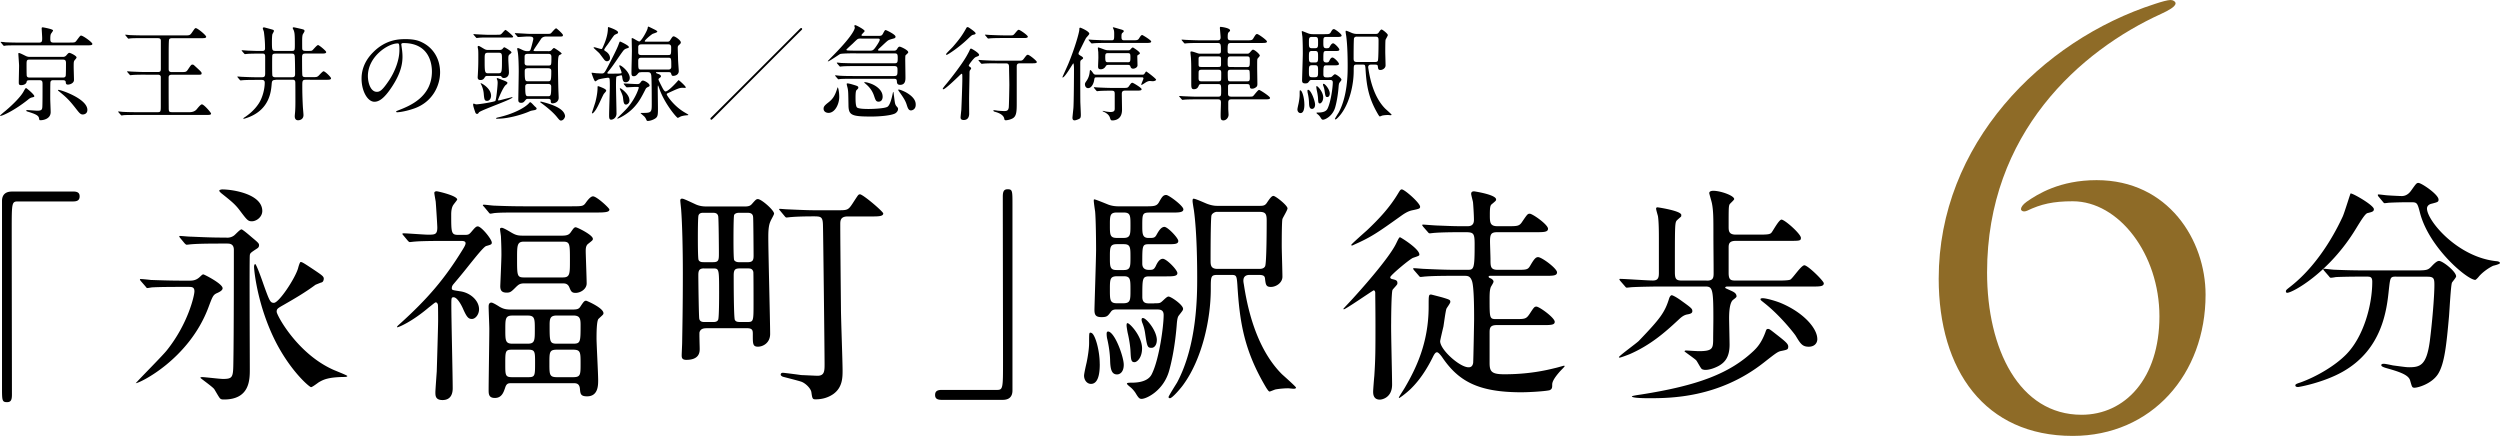 <svg data-name="レイヤー_2" xmlns="http://www.w3.org/2000/svg" viewBox="0 0 584.54 101.92"><g data-name="レイヤー_1"><path d="M8.02 22.48c0 .17-.05.19-.58.31-.38.1-.65.31-.91.53C3.27 25.91.55 27.09.15 27.09c-.05 0-.14 0-.14-.07 0-.05 1.08-.96 1.22-1.06 1.97-1.66 3.65-3.41 4.27-4.54.12-.24.46-.84.58-.84s1.94 1.51 1.94 1.9zm8.3-12.53c1.1 0 1.22 0 1.54-.41.82-1.1.91-1.22 1.1-1.22.46 0 2.64 1.58 2.64 1.94 0 .34-.48.34-1.27.34H4.46c-2.09 0-2.78.02-3.02.05-.07 0-.43.07-.5.07-.1 0-.12-.07-.22-.17L.26 10c-.07-.07-.1-.12-.1-.14 0-.05.02-.07.07-.07.17 0 .91.07 1.06.1 1.18.05 2.16.07 3.29.07h4.54c.74 0 .74-.36.74-1.1 0-.36-.12-2.11-.12-2.21 0-.24.14-.26.26-.26.07 0 2.4.41 2.4.72 0 .17-.46.72-.5.84-.1.19-.14.58-.14 1.03 0 .62 0 .98.77.98h3.79zm-9.46 8.81c-.43 0-.6.12-.62.31-.07.62-.77.84-1.27.84-.55 0-.58-.22-.58-.7 0-.55.07-3.24.07-3.84 0-.43-.17-2.57-.17-2.76 0-.1 0-.22.14-.22.26 0 1.42.62 1.68.74.41.17.67.17.89.17h7.73c.46 0 .65-.22.77-.34.41-.48.53-.6.72-.6.29 0 1.68.7 1.68 1.06 0 .14-.14.31-.38.58-.29.34-.29.48-.29 1.7 0 .41.07 2.52.07 3 0 .72-.89 1.08-1.42 1.08-.41 0-.48-.22-.5-.55-.02-.24-.07-.48-.72-.48h-2.21c-.41 0-.58.14-.65.43-.05.14-.05 3.31-.05 3.89 0 .46.1 2.64.1 3.14 0 1.56-1.66 1.9-2.38 1.9-.26 0-.26-.02-.36-.53-.12-.62-.96-.96-2.5-1.44-.31-.1-.46-.14-.46-.26 0-.14.14-.14.19-.14.34 0 1.99.14 2.38.14 1.01 0 1.13-.26 1.18-.84.05-.79.05-3.31.05-5.23 0-.7 0-1.06-.74-1.06H6.86zm.12-4.83c-.77 0-.77.22-.77 1.32 0 .36 0 2.33.05 2.5.12.38.43.38.72.38h7.66c.29 0 .6 0 .72-.38.07-.22.07-2.76.07-3.02 0-.72-.31-.79-.77-.79H6.98zm6.7 7.08c.58 0 6.75 2.09 6.75 4.68 0 1.08-1.03 1.08-1.1 1.08-.53 0-.86-.46-1.54-1.32-1.68-2.18-2.4-2.78-3.91-4.03-.17-.14-.34-.24-.31-.36.02-.05.1-.05.12-.05zm20.35-3.55c-2.11 0-2.81.05-3.02.07-.1 0-.43.05-.53.05-.07 0-.12-.05-.19-.14l-.48-.55q-.1-.12-.1-.17s.02-.05.1-.05c.14 0 .89.07 1.06.07 1.18.05 2.16.1 3.29.1h2.78c.65 0 .67-.34.67-.84V9.52c0-.5-.31-.6-.77-.6H33.6c-1.99 0-2.45 0-3.02.05-.1 0-.46.07-.53.07s-.12-.05-.19-.14l-.48-.58c-.05-.07-.1-.12-.1-.14 0-.05.02-.07.07-.07.17 0 .91.1 1.08.1 1.15.05 2.54.07 3.29.07h9.43c1.13 0 1.27 0 1.73-.67.65-.94.7-1.03.91-1.03.41 0 2.42 1.66 2.42 2.02 0 .14-.12.22-.22.26-.14.07-.67.07-1.06.07h-6.62c-.46 0-.65.07-.77.31-.1.19-.1 2.69-.1 3.17v3.79c0 .58.41.65.67.65h2.18c1.08 0 1.25 0 1.61-.53.74-1.1.82-1.22 1.1-1.22.22 0 .29.07.6.36 1.37 1.25 1.54 1.42 1.54 1.66 0 .36-.12.36-1.25.36h-5.81c-.38 0-.65.17-.65.62 0 2.18 0 4.63.02 6.86 0 1.15 0 1.27.89 1.27h3.94q1.15 0 1.73-.7c.31-.38.91-1.13 1.2-1.13.48 0 2.14 1.94 2.14 2.14 0 .29-.22.34-1.27.34H31.95c-2.02 0-2.78.02-3.02.05-.07 0-.41.07-.48.07s-.14-.07-.24-.17l-.46-.53c-.07-.07-.12-.14-.12-.17 0-.05.05-.07.1-.07.17 0 .91.1 1.06.1 1.01.05 2.04.07 3.29.07h4.78c.74 0 .74-.17.74-1.73v-6.55c-.05-.38-.36-.48-.67-.48h-2.9zm30.39 1.23c-.82 0-.84.29-.91 1.1-.14 1.61-.5 5.59-5.09 7.51-.55.24-1.37.48-1.42.48s-.1-.05-.1-.1c0-.07.36-.31.46-.36.43-.31 2.02-1.37 3.17-3.17.84-1.3 1.37-3.31 1.37-4.82 0-.62-.41-.65-.74-.65h-1.34c-2.11 0-2.81.05-3.05.07-.07 0-.43.05-.5.05s-.12-.05-.22-.14l-.46-.55q-.1-.12-.1-.17s.02-.05.07-.05c.17 0 .91.07 1.06.07 1.18.05 2.18.1 3.31.1h1.3c.65 0 .77-.24.77-.94v-3.94c0-.58-.26-.65-.65-.65h-.48c-.58 0-2.23 0-3.07.07-.1 0-.43.05-.5.05-.1 0-.14-.05-.22-.14l-.48-.55c-.05-.07-.1-.12-.1-.17 0-.02.02-.05.1-.05.1 0 1.27.1 1.51.1 1.66.07 1.85.07 3.19.07.24 0 .67 0 .67-.58 0-1.22-.05-2.18-.26-3.82 0-.14-.26-.74-.26-.89 0-.17.14-.22.31-.22.07 0 1.46.38 1.56.41.67.19.72.19.72.46 0 .14-.34.65-.36.77-.07.31-.1 1.22-.1 1.58 0 2.11.02 2.28.84 2.28h3.82c.7 0 .7-.17.7-1.61 0-2.33-.07-2.62-.24-3.14-.02-.1-.26-.5-.26-.58 0-.1.07-.19.22-.19.12 0 1.27.26 1.39.29 1.03.24 1.15.26 1.15.6 0 .17-.41.72-.43.84-.12.41-.12 1.1-.12 1.51 0 .24 0 1.71.02 1.82.07.46.43.46 1.1.46 1.01 0 1.1 0 1.3-.17.22-.19 1.03-1.2 1.3-1.2.24 0 1.9 1.37 1.9 1.63 0 .36-.46.36-1.3.36h-3.55c-.53 0-.79.1-.79.86 0 .98 0 3.14.05 4.03.02.41.12.62.77.62h1.63c.84 0 1.03 0 1.37-.29.19-.17.98-1.08 1.2-1.08.36 0 1.75 1.37 1.75 1.63 0 .36-.43.36-1.27.36H71.5c-.82 0-.82.29-.82 1.51 0 1.13.02 2.69.14 4.87.02.31.14 1.61.14 1.87 0 .91-.7 1.22-1.27 1.22s-.77-.41-.77-.96c0-.19.1-1.1.1-1.3.02-.43.05-.84.05-1.94 0-.82 0-4.01-.02-4.66-.02-.62-.43-.62-.67-.62h-3.94zm3.88-.63c.62 0 .7-.29.7-.82s-.02-3.96-.1-4.22c-.1-.48-.38-.48-.7-.48h-3.82c-.24 0-.6.02-.7.34-.05.17-.05 1.63-.05 2.45 0 .36 0 2.23.07 2.4.12.26.41.34.7.34h3.89zm25.52-7.65c0 .07.05.17.05.26.1.77.24 1.54.24 2.59 0 1.61-.36 3.84-2.47 7.03-1.92 2.93-3.14 3.5-4.1 3.5-1.58 0-3-2.47-3-5.4 0-1.27.26-3.7 2.66-6.12 3.05-3.12 6.26-3.12 7.66-3.12 2.18 0 3.19.43 3.86.77 2.59 1.27 4.18 3.84 4.18 6.99s-1.8 6.96-6.05 8.45c-2.04.72-3.62.89-3.98.89-.1 0-.24-.02-.24-.17 0-.07.05-.1.65-.34 2.5-.98 7.71-3.05 7.71-9.02 0-.94-.1-6.65-6.65-6.65-.48 0-.5.19-.5.34zm-7.8 7.36c0 1.56.62 3.7 2.09 3.7.7 0 1.27-.29 2.93-2.78 1.27-1.94 2.35-4.61 2.35-6.98 0-1.44-.1-1.56-.41-1.56-2.28 0-6.96 3.1-6.96 7.63zm32.25 2.09c-.67.55-1.82 3.41-1.82 3.5 0 .07.05.12.12.12.05 0 .07 0 .43-.07.29-.07 2.71-.7 2.74-.7s.1 0 .1.05c0 .46-7.56 3.05-7.87 3.53-.12.22-.22.34-.43.34-.14 0-.29-.05-.41-.36-.14-.43-.5-1.42-.5-1.78 0-.07 0-.26.14-.26.07 0 .46.17.55.17.86 0 4.22-.58 4.49-.79.24-.26.55-3.62.55-4.25 0-.22-.02-.43-.07-.6-.02-.1-.14-.29-.14-.36s.07-.14.17-.14c.05 0 .96.36 1.13.43.6.22 1.2.46 1.2.65s-.12.31-.36.53zm-2.35-11.73c.96 0 1.06 0 1.27-.17.19-.12.82-.96 1.01-.96.17 0 1.78 1.37 1.78 1.56s-.14.22-.6.22h-5.3c-.62 0-1.37-.02-2.09.05-.1 0-.43.05-.5.05-.1 0-.14-.05-.22-.14l-.48-.55c-.07-.1-.1-.12-.1-.17 0-.02.02-.05.1-.05.1 0 .53.05.62.05.36.02 2.35.12 2.78.12h1.73zm-1.99 9.62c-.29 0-.48.14-.53.24-.22.38-.43.72-1.06.72-.46 0-.65-.24-.65-.62 0-.12.05-.77.05-.91.02-.36.1-1.7.1-3.22 0-.72.02-2.02-.05-2.4-.02-.14-.1-.5-.1-.6 0-.19.17-.22.22-.22.12 0 .24.07 1.3.7.36.22.65.24.94.24h2.64c.41 0 .6-.12.72-.26.24-.29.29-.36.43-.36.12 0 1.66.91 1.66 1.18 0 .14-.24.31-.36.41-.38.31-.38.41-.38 1.32 0 .41.14 2.5.14 2.95 0 1.1-.79 1.32-1.15 1.32-.34 0-.46-.1-.62-.36-.07-.1-.19-.12-.31-.12h-2.98zm-.05 5.83c-.58 0-.65-.29-.77-1.66-.07-.91-.38-1.8-.74-2.4 0-.02.02-.07.05-.07.22 0 2.4 1.22 2.4 2.93 0 .46-.22 1.2-.94 1.2zm.26-11.25c-.82 0-.82.31-.82 1.58 0 2.81 0 3.22.79 3.22h2.47c.79 0 .79-.41.79-3.34 0-1.15 0-1.46-.79-1.46h-2.45zm2.31 15.43c-.41 0-.46 0-.46-.12q0-.07.38-.17c3.62-.79 6.46-2.3 7.39-3.43.05-.07.14-.14.22-.14.22 0 .91.84 1.08.98.29.26.41.36.41.5 0 .29-.41.34-.55.38-.67.12-.74.12-1.18.31-1.22.55-4.66 1.68-7.3 1.68zm11.71-15.79c.19 0 .5 0 .72-.17.1-.1.5-.58.65-.58s1.8 1.1 1.8 1.32c0 .1-.48.31-.58.38-.29.19-.29 1.68-.29 2.62 0 .79.07 4.58.1 5.42 0 .29.07 1.58.07 1.9 0 .84-.7 1.3-1.44 1.3-.41 0-.41-.31-.41-.58 0-.46-.43-.46-.58-.46h-4.78c-.14 0-.34 0-.5.22-.41.5-.55.7-1.08.7-.65 0-.65-.43-.65-.77 0-.38.1-5.54.1-6.6 0-1.15-.05-3.55-.22-4.49-.02-.17-.14-.67-.14-.77 0-.14.12-.17.17-.17.22 0 1.08.46 1.27.53.41.17.74.19.82.19.5 0 .62 0 .79-.22.14-.14.72-2.45.72-2.62 0-.58-.46-.58-1.46-.58-.29 0-1.82.12-2.09.12-.07 0-.12-.05-.19-.14l-.48-.55c-.05-.07-.1-.12-.1-.17s.05-.05.07-.05c.5 0 2.88.17 3.43.17h3.67c1.01 0 1.1 0 1.3-.17s.94-1.13 1.2-1.13c.12 0 1.58 1.3 1.58 1.58 0 .34-.24.34-.62.34h-3.26c-.22 0-.89 0-1.27.6-.26.43-1.73 2.52-1.73 2.64 0 .17.24.17.36.17h3.05zm-4.68.62c-.74 0-.82.26-.82.74v1.37c0 .62.48.62.77.62h4.71c.79 0 .79-.02.79-1.99 0-.62-.26-.74-.82-.74h-4.63zm0 3.36c-.79 0-.79.36-.79.82 0 2.23.14 2.23.86 2.23h4.51c.7 0 .84 0 .84-2.35 0-.29 0-.7-.77-.7h-4.66zm.12 3.67c-.29 0-.79 0-.79.62 0 2.26.14 2.26.84 2.26h4.39c.7 0 .84 0 .84-2.26 0-.62-.53-.62-.79-.62h-4.49zm7.54 8.57c-.24 0-.46-.26-.98-.91-.72-.86-1.8-1.87-3.6-3.19-.07-.05-.24-.14-.24-.22 0-.05.05-.12.12-.12.14 0 .91.22 1.34.34 2.35.7 4.15 1.61 4.34 3 .05.26-.31 1.1-.98 1.1zm11.16-10.97c.79 0 1.78 0 2.38-.02.65-.02.65-.1.65-.24 0-.26-.55-1.51-.55-1.56s.07-.12.17-.12c.34 0 2.3 1.56 2.3 2.93 0 .67-.46 1.03-.94 1.03-.62 0-.7-.48-.82-1.2-.05-.36-.07-.43-.26-.43-.1 0-1.01.22-1.08.29-.12.12-.12 1.68-.12 2.09 0 1.03.12 5.62.12 6.55s-.72 1.44-1.27 1.44c-.41 0-.46-.41-.46-1.01 0-1.08.17-5.9.17-6.89 0-.34 0-1.42-.07-1.66-.05-.19-.12-.24-.43-.24-.1 0-1.8.24-2.21.43-.12.05-.58.41-.7.41-.24 0-.86-1.9-.86-1.94 0-.07.05-.07.12-.07.1 0 .89.1 1.06.12.12 0 .98.05 1.2.05.58 0 .67-.17 1.49-1.73.86-1.66 2.11-4.06 2.45-5.06.22-.6.24-.67.38-.67.07 0 2.02.91 2.02 1.27 0 .19-.05.19-.58.36-.31.1-.55.29-.72.5-1.03 1.34-2.45 3.67-3.58 4.94-.1.1-.17.26-.12.34.02.07.17.1.26.1zm-.56 3.99c0 .17-.53.67-.6.82-.53.98-1.2 2.66-1.82 3.62-.05.07-.58.86-.82.86-.02 0-.1-.02-.1-.1s.72-2.21.82-2.57c.48-1.87.5-3 .5-3.19 0-.43 0-.5.14-.5s.74.26.94.34c.6.26.94.46.94.72zm-.02-9.15c.74.53.91 1.13.91 1.49 0 .58-.43.77-.72.77-.14 0-.31-.05-.53-.24-.19-.22-1.06-1.42-1.27-1.66-.22-.22-1.32-1.2-1.32-1.25 0-.1.1-.12.19-.12.24 0 1.37.41 1.63.41.17 0 .22-.1.55-.89.29-.67.98-2.33.98-3.98 0-.1 0-.26.14-.26.02 0 2.23.72 2.23 1.22 0 .07 0 .22-.1.26-.1.07-.65.29-.74.38-.29.26-1.34 1.87-1.61 2.23-.19.24-.84 1.08-.79 1.3.02.05.36.29.43.34zm4.2 7.68q-.1-.12-.1-.17s.05-.05.07-.05c.46 0 2.64.14 3.14.14.38 0 .55-.14.7-.34.24-.34.36-.48.6-.48.38 0 1.56.67 1.56 1.15 0 .14-.12.24-.24.29q-.5.19-.67.5c-1.01 1.99-1.56 3-2.62 4.18-1.7 1.9-3.86 2.78-3.94 2.78-.02 0-.07 0-.07-.05 0-.07.02-.1.14-.22 1.8-1.78 1.99-1.97 2.45-2.54 1.85-2.26 2.42-4.37 2.42-4.42 0-.19-.1-.19-.79-.19-.29 0-1.78.1-1.99.1-.07 0-.12-.05-.22-.14l-.46-.55zm1.27 3.68c0 .82-.6 1.03-.82 1.03-.53 0-.58-.62-.7-1.63-.02-.31-.19-.82-.65-1.8-.02-.1-.1-.22-.1-.26 0-.07.07-.12.12-.12.14 0 .77.5 1.03.77.24.24 1.1 1.08 1.1 2.02zm2.72-6.53c-.31 0-.48 0-.7.26-.26.34-.55.67-1.01.67-.55 0-.55-.36-.55-1.01 0-.7.1-4.15.1-4.92 0-.41-.05-2.38-.05-2.81 0-.1 0-.17.14-.17.24 0 1.34.79 1.63.79.48 0 1.94-2.66 1.97-3.14.02-.17.05-.34.19-.34.05 0 1.2.58 1.39.67.34.17.67.34.67.53 0 .17-.98.43-1.15.53-.79.55-1.78 1.46-1.78 1.66 0 .14.05.14.46.14h4.61c.5 0 .67-.02.86-.34.53-.82.6-.91.84-.91.31 0 1.66.89 1.66 1.42 0 .17-.12.34-.29.48-.34.29-.43.38-.43.79 0 .36.07 2.16.07 2.57 0 .46.17 2.64.17 2.83 0 1.08-1.15 1.15-1.27 1.15-.34 0-.38-.1-.53-.58-.07-.29-.38-.29-.55-.29h-2.76c-.12 0-.22 0-.22.1s.05.12.46.29c.19.05.7.26.7.55 0 .19-.05.22-.43.5-.05.05-.14.14-.14.29 0 .17.72 1.54.86 1.82.19.36.5.96.79.96.58 0 2.21-1.73 2.74-2.33.05-.07.26-.31.31-.31.12 0 1.68 1.42 1.68 1.68 0 .1-.07.12-.14.12-.1.02-.53-.02-.62-.02-.7 0-1.2.24-3.26 1.18-.43.19-.43.22-.43.36 0 .24 1.63 2.74 4.18 4.22.77.46.86.48.86.58 0 .07-.07.07-.38.1-.34.02-.89.1-1.37.26-.1.05-.6.34-.72.34-.22 0-2.71-2.88-4.03-6.1-.1-.22-.53-1.49-.58-1.49-.07 0-.07.7-.07.82 0 .24.05 4.01.05 4.44 0 1.46 0 1.99-.53 2.4-.48.36-1.3.65-1.87.65-.14 0-.19-.05-.26-.17-.19-.41-.24-.53-.48-.82-.14-.14-.91-.79-.91-.82 0-.07.07-.07.7-.07 1.8 0 1.9-.24 1.9-1.99 0-1.1 0-6.14-.12-6.84-.1-.58-.36-.7-.84-.7h-1.49zm.04-6.51c-.31 0-.62.05-.72.5v1.37c0 .62.46.62.74.62h6.24c.72 0 .72-.1.72-1.85 0-.65-.48-.65-.72-.65h-6.26zm0 3.12c-.26 0-.72.02-.72.67 0 2.04 0 2.09.72 2.09h6.34c.22 0 .67-.05.67-.65 0-2.02 0-2.11-.7-2.11h-6.31zm37.47-6.48c-1.08 1.03-18.77 18.75-20.38 20.38-.07.07-.6.6-.67.6-.1 0-.26-.07-.26-.24 0-.12.07-.19.12-.24.98-.94 18.79-18.75 20.4-20.38.07-.07.58-.6.67-.6s.26.07.26.26c0 .05-.07.17-.14.22zm6.28 19.37c-.58 0-1.13-.34-1.13-.96 0-.46.17-.74 1.1-1.46 1.06-.82 1.54-1.56 2.06-3.19.02-.07.12-.36.14-.36.1 0 .36.91.36 2.26 0 1.58-.94 3.72-2.54 3.72zm6.46-13.92c-.65 0-3.36 0-3.74.17-.17.07-2.52 1.7-2.76 1.7-.05 0-.1 0-.1-.05s1.18-1.25 1.37-1.44c4.94-5.02 4.94-6.31 4.94-6.38 0-.05-.1-.31-.1-.38 0-.05.02-.22.17-.22.26 0 2.23 1.06 2.23 1.39 0 .17-.74.77-.74.96 0 .17.24.17.38.17h3.6c.53 0 .77-.02 1.03-.5.41-.77.46-.86.67-.86.07 0 2.28 1.01 2.28 1.54 0 .31-.24.38-.43.43-.84.24-1.1.29-1.44.55-.26.19-1.39 1.27-1.66 1.51-.38.34-.55.48-.55.62 0 .17.14.17.34.17h3.26c.36 0 .62 0 .86-.41s.38-.53.6-.53 1.99.79 1.99 1.3c0 .14-.05.19-.58.67-.1.1-.1.17-.12.91 0 .62.05 3.6.05 4.3 0 .62 0 1.75-1.25 1.75-.67 0-.72-.43-.74-.65-.05-.6-.05-.77-.79-.77h-9.36c-.58 0-2.18 0-3.02.05-.07 0-.43.07-.5.07-.1 0-.12-.07-.22-.17l-.48-.55c-.05-.07-.1-.12-.1-.14 0-.07.07-.07.1-.07.14 0 .89.1 1.06.1.7.05 1.94.07 3.29.07h9.29c.86 0 .86-.26.86-1.51 0-.58-.12-.82-.79-.82h-9.07c-.58 0-2.21 0-3.05.07-.07 0-.41.05-.5.05-.07 0-.12-.05-.22-.17l-.46-.53c-.07-.1-.1-.14-.1-.17 0-.05.05-.07.07-.07.17 0 .89.1 1.06.1.7.02 1.94.07 3.31.07h9.03c.77 0 .77-.31.77-1.34 0-.77-.1-.98-.77-.98h-8.98zm1.25-3.46c-.31 0-.6 0-.82.1-.19.07-.94.82-1.18 1.06-.24.22-1.51 1.37-1.51 1.44 0 .1.07.14.19.17.26.05 1.73.07 2.18.07h3.05c.65 0 .82-.07 1.25-.6.19-.24 1.13-1.58 1.13-1.94 0-.29-.26-.29-.5-.29h-3.79zm-.72 11.5c0 .17-.1.24-.43.58q-.22.22-.22 1.68c0 .6 0 2.04.34 2.35.38.36 2.18.36 2.76.36.86 0 3.77-.1 4.39-.53.6-.41 1.01-2.16 1.18-2.98.07-.34.1-.48.17-.48s.29 2.38.43 2.78c.12.36.17.41.55.86.1.1.12.26.12.36 0 .53-.48.94-.74 1.06-1.13.53-3.89.7-5.5.7-4.68 0-5.33-.31-5.35-2.71-.05-2.83-.05-3.14-.17-3.79-.02-.17-.24-.91-.24-1.08 0-.12.02-.17.17-.17.31 0 .89.17 1.2.26 1.2.36 1.34.41 1.34.74zm5.69 2.04c0 .19 0 1.22-.96 1.22-.6 0-.72-.38-1.06-1.39-.48-1.42-1.32-2.23-1.94-2.76-.1-.1-.34-.26-.34-.31 0-.1.07-.1.12-.1.46 0 1.3.29 1.75.48 1.39.62 2.42 1.68 2.42 2.86zm7.73 1.95c0 1.18-.96 1.32-1.1 1.32-.6 0-.79-.65-1.01-1.34-.31-.98-.79-1.7-1.7-2.98-.26-.38-.29-.43-.29-.46 0-.07.07-.1.14-.1.34 0 1.32.46 1.63.62 2.33 1.3 2.33 2.5 2.33 2.93zm13.99-11.12c-.36.12-1.58 1.73-1.58 1.94 0 .1.05.17.29.34.19.12.26.22.26.34 0 .1-.26.43-.31.5-.07.17-.07.43-.07.62 0 .94-.1 5.14-.1 6 0 .53.02 2.93.02 3.43 0 .26 0 1.51-1.27 1.51-.36 0-.74-.1-.74-.58 0-.19.14-1.51.17-1.73.05-.91.24-6.02.24-7.2s0-1.3-.17-1.3c-.1 0-.65.55-.72.62-.74.7-3.12 3-3.55 3-.05 0-.14 0-.14-.1 0-.17.62-.89.82-1.13.62-.72 3.62-4.49 4.82-6.65.5-.89.55-1.03.7-1.37.05-.12.12-.26.29-.26.12 0 1.97 1.06 1.87 1.51-.05.19-.12.22-.82.48zm.02-5.61c0 .24-.26.29-.46.34-.41.07-.5.17-1.39 1.01-2.18 2.09-4.71 3.7-4.9 3.7-.14 0-.17-.1-.17-.14 0-.17 1.37-1.46 1.61-1.75 1.46-1.68 2.16-2.66 2.93-4.01.31-.55.31-.58.5-.58.07 0 .14.02.29.1.36.24 1.58 1.06 1.58 1.34zm4.99 7.03c-2.11 0-2.81.05-3.05.07-.07 0-.43.05-.5.05s-.12-.05-.22-.14l-.46-.55q-.1-.12-.1-.17s.02-.05.07-.05c.17 0 .91.07 1.06.07 1.32.07 2.21.1 3.43.1h5.11c.36 0 .6 0 .91-.41.65-.86.72-.96.98-.96.36 0 2.09 1.42 2.09 1.68s-.36.31-.91.31h-3.05c-.72 0-.74.41-.74.82v8.21c0 2.09.02 3.41-1.08 3.91-.6.29-1.27.38-1.46.38-.29 0-.34-.14-.38-.38-.19-1.06-1.75-1.49-2.21-1.61-.19-.05-.34-.17-.34-.26s.14-.1.19-.1c.12 0 .65.07.74.1.46.05 1.46.1 1.61.1.7 0 .94-.17 1.06-.79.07-.38.14-5.14.14-5.3 0-.65-.07-3.86-.07-4.1 0-.58-.05-.96-.72-.96h-2.11zm3.24-6.53c.41 0 .58 0 .91-.41.67-.79.74-.89.96-.89.26 0 2.11 1.27 2.11 1.61 0 .24-.38.31-.79.31h-4.92c-2.09 0-2.78.05-3.02.07-.07 0-.43.05-.5.05-.1 0-.14-.05-.22-.14l-.46-.55c-.1-.12-.12-.12-.12-.17s.05-.05.1-.05c.17 0 .91.07 1.06.07 1.18.05 2.54.1 3.29.1h1.61zm16.42 4.82c.19.12.48.31.48.48 0 .14-.1.22-.31.36-.31.19-.36.34-.36.82 0 2.98 0 5.98.02 8.95 0 .31.12 2.64.12 3.14 0 .74-.14.86-.62 1.06-.12.05-.58.24-.86.24-.48 0-.48-.5-.48-.62 0-.17.19-1.87.22-2.23.1-1.01.14-7.8.14-8.98 0-.22 0-1.49-.17-1.49-.1 0-1.92 3.29-2.47 3.29-.05 0-.07-.02-.07-.05 0-.07 1.18-2.64 1.37-3.1 1.54-3.7 2.59-7.42 2.59-8.06 0-.24 0-.43.22-.43.1 0 2.11.84 2.11 1.42 0 .19-.67.84-.77 1.01-.22.36-1.34 2.69-1.61 3.19-.07.14-.19.41-.12.58q.05.12.58.43zm3.62 5c-.46 0-.46.07-.58.79-.07.43-.5 1.73-1.39 1.73-.48 0-.74-.46-.74-.89 0-.24.07-.38.38-.82.58-.84.67-1.63.72-1.97.05-.5.07-.55.14-.55.17 0 .43.36.67.72.22.31.38.36.74.36h10.73c.29 0 .43-.02.62-.34.05-.07.26-.41.31-.41.14 0 2.33 1.68 2.33 1.92 0 .19-.41.36-.79.36-.12 0-.58-.05-.67-.05-.36 0-.7.17-1.01.36-.31.22-.91.58-.94.58-.05 0-.05-.07-.05-.1 0-.24.5-1.22.5-1.44 0-.26-.22-.26-.38-.26h-10.61zm8.38-8.67c1.01 0 1.27 0 1.54-.41.38-.6.53-.82.77-.82.1 0 2.09 1.2 2.09 1.51 0 .34-.48.34-1.3.34h-9.05c-.53 0-2.18 0-3.02.07-.07 0-.43.05-.5.05s-.12-.05-.22-.14l-.46-.55q-.1-.12-.1-.17s.02-.05.07-.05c.17 0 .91.07 1.06.07 1.1.05 2.18.1 3.29.1h.98c.6 0 .6-.26.6-1.42 0-.55-.02-.89-.17-1.2-.02-.05-.14-.29-.14-.34 0-.07.1-.07.14-.07.12 0 1.68.48 1.97.55.24.1.43.14.43.34 0 .17-.05.19-.31.41-.22.17-.22.5-.22.96 0 .55.14.77.62.77h1.92zm-8.91 11.19q-.1-.12-.1-.17s.02-.05.07-.05c.17 0 .91.07 1.06.07 1.1.05 2.18.1 3.29.1h2.28c1.1 0 1.22 0 1.51-.41.5-.72.58-.79.82-.79.19 0 2.14 1.18 2.14 1.49 0 .34-.48.34-1.3.34h-2.59c-.7 0-.74.43-.74.77 0 .58.05 3.17.05 3.7 0 2.26-1.61 2.5-2.28 2.5-.36 0-.43-.24-.55-.65-.17-.53-.6-.98-1.44-1.37a.879.879 0 01-.29-.17l.05-.05c.12 0 .67.14.79.17.14.02.77.1.98.1 1.03 0 1.03-.41 1.03-.91v-3.17c0-.67-.02-.91-.79-.91-.1 0-1.94 0-2.81.07-.07 0-.43.05-.5.05s-.12-.05-.22-.14l-.46-.55zm7.83-8.84c.34 0 .46-.02.67-.26.17-.19.36-.41.55-.41.02 0 1.61.98 1.61 1.34 0 .17-.05.19-.46.43-.12.07-.14.22-.14.24 0 .31.05 1.85.05 2.18 0 .46-.62.77-1.01.77-.34 0-.55-.17-.65-.53-.07-.34-.41-.36-.6-.36h-4.46c-.29 0-.55.02-.7.29-.24.48-.7.74-1.18.74-.58 0-.62-.36-.62-.67 0-.29.07-1.75.07-2.06 0-.65-.02-.98-.02-1.3-.02-.12-.1-.77-.1-.91 0-.07 0-.17.1-.17.12 0 1.22.41 1.39.48.55.19.79.19 1.15.19h4.34zm-.05 2.79c.62 0 .67-.19.67-1.06s0-1.08-.67-1.08h-4.54c-.58 0-.67.17-.67.86 0 1.15.1 1.27.7 1.27h4.51zm24.24 5.09c-.5 0-.74.07-.74.55v1.73c0 .65.46.67.89.67h3.7c1.01 0 1.13 0 1.32-.19.24-.22 1.08-1.39 1.34-1.39.22 0 2.57 1.51 2.57 1.87 0 .34-.48.34-1.3.34h-7.61c-.43 0-.86 0-.86.72v1.49c0 .22.07 1.18.07 1.39 0 .67-.55 1.32-1.2 1.32s-.65-.41-.65-1.37c0-.46.07-2.4.07-2.81 0-.74-.36-.74-.91-.74h-4.54c-2.11 0-2.81.05-3.02.07-.1 0-.43.05-.53.05-.07 0-.1-.05-.19-.14l-.48-.55c-.1-.12-.1-.14-.1-.17 0-.05.02-.05.1-.05.14 0 .89.07 1.06.07 1.18.05 2.16.1 3.29.1h4.46c.91 0 .91-.14.91-1.37 0-1.42 0-1.58-.79-1.58h-3.65c-.38 0-.65 0-.77.31-.17.38-.36.89-1.18.89-.6 0-.6-.48-.6-1.49 0-4.1 0-4.58-.07-5.76 0-.19-.12-1.13-.12-1.32 0-.12.02-.26.19-.26.31 0 .94.24 1.37.38.36.14.53.14.84.14h3.98c.46 0 .74 0 .74-.6 0-1.7 0-1.9-.91-1.9h-3.96c-2.11 0-2.81.05-3.05.07-.07 0-.43.05-.5.05-.1 0-.12-.05-.22-.14l-.46-.55q-.1-.12-.1-.17s.02-.05.07-.05c.17 0 .91.07 1.06.07 1.18.05 2.16.1 3.29.1h3.82c.46 0 .89 0 .89-.7 0-.34-.17-2.09-.17-2.16 0-.22.07-.29.12-.29.24 0 2.26.26 2.26.82 0 .17-.05.19-.36.48-.19.17-.19.79-.19 1.13 0 .72.38.72.89.72h3.53c1.01 0 1.3 0 1.54-.41.58-.96.65-1.06.94-1.06.26 0 2.28 1.42 2.28 1.75s-.48.34-1.3.34h-6.96c-.94 0-.94.19-.94 1.92 0 .58.29.58.74.58h3.84c.26 0 .36 0 .65-.31.48-.55.55-.62.72-.62.36 0 1.58 1.03 1.58 1.39 0 .14-.5.62-.55.74-.07.29-.07.38-.07 2.04 0 .6.05 3.26.05 3.82 0 .29-.02.53-.24.72-.34.29-.67.41-.98.41-.5 0-.5-.24-.55-.58-.05-.5-.31-.5-.86-.5h-3.48zm-6.89-6.46c-.48 0-.74 0-.74.55v1.37c0 .55.24.55.74.55h3.74c.5 0 .77 0 .77-.55v-1.37c0-.55-.26-.55-.77-.55h-3.74zm.1 3.12c-.43 0-.74 0-.82.43-.02.1-.02 1.3-.02 1.51 0 .72.24.77.84.77h3.62c.43 0 .74 0 .82-.43.02-.12.02-1.32.02-1.54 0-.72-.24-.74-.84-.74h-3.62zm6.7-3.12c-.74 0-.74.17-.74 1.66 0 .79.17.82.74.82l3.7.02c.74 0 .74-.17.74-1.68 0-.77-.17-.82-.74-.82h-3.7zm.02 3.12c-.53 0-.74.05-.74.74 0 .24 0 1.61.1 1.75.12.22.36.22.65.22h3.67c.53 0 .74-.05.74-.74 0-.24 0-1.61-.1-1.78-.12-.19-.34-.19-.65-.19h-3.67zm17.18 8.04c0 .5 0 2.09-.91 2.09-.41 0-.72-.38-.72-.86 0-.22.24-1.25.26-1.34.14-.67.26-1.51.26-2.04 0-1.01 0-1.08.14-1.08.02 0 .1.02.14.05.36.22.82 1.8.82 3.19zm5.67-6.29c.55 0 .6 0 .86-.24.31-.29.48-.46.62-.46.26 0 1.51.86 1.51 1.27 0 .14-.05.19-.46.72-.07.1-.14.26-.19.82-.02.31-.19 2.71-.79 4.87-.58 2.11-2.38 2.95-2.86 2.95-.22 0-.31-.05-.65-.62-.14-.22-.36-.46-.48-.55-.05-.05-.41-.31-.41-.41s.26-.1.48-.1c1.68 0 2.02-.7 2.14-.96.74-1.54 1.2-4.9 1.2-6.07 0-.58-.41-.58-.74-.58h-4.22c-.19 0-.38.05-.5.22-.34.46-.41.58-.98.58s-.74-.19-.74-.74c0-.38.17-5.42.17-6.24 0-.94-.02-3.12-.1-3.98-.02-.14-.14-.96-.14-1.13 0-.1 0-.14.07-.14.12 0 1.22.46 1.46.55.34.12.67.17 1.03.17h2.69c.98 0 1.27 0 1.51-.41.34-.6.46-.77.77-.77.26 0 1.78 1.13 1.78 1.49 0 .34-.5.34-1.3.34h-2.23c-.74 0-.74.17-.74 1.44 0 .84.05 1.2.67 1.2.5 0 .65 0 .84-.38.17-.29.43-.77.79-.77.34 0 1.44 1.15 1.44 1.46 0 .34-.41.34-1.1.34h-1.94c-.7 0-.7.12-.7 2.02 0 .65.53.65.7.65.36 0 .5 0 .7-.38.12-.26.36-.77.74-.77s1.51 1.15 1.51 1.49-.48.34-1.27.34h-1.63c-.74 0-.74.19-.74 2.14 0 .62.36.67.72.67h.53zm-3.17 6.39c0 .77-.41 1.01-.7 1.01-.6 0-.7-.62-.72-1.51-.02-.67-.12-1.39-.29-2.14-.05-.17-.07-.41-.07-.58 0-.22.1-.26.24-.22.7.26 1.54 2.67 1.54 3.43zm0-13.18c.7 0 .7-.38.7-1.3 0-1.03 0-1.34-.72-1.34h-.7c-.72 0-.72.34-.72 1.32s0 1.32.72 1.32h.72zm0 3.34c.7 0 .7-.36.7-1.32 0-1.03 0-1.37-.7-1.37h-.72c-.72 0-.72.34-.72 1.37 0 .96 0 1.32.7 1.32h.74zm-.07 3.45c.77 0 .77-.31.77-1.39s0-1.42-.7-1.42h-.67c-.77 0-.77.31-.77 1.39s0 1.42.74 1.42h.62zm1.17 6.12c-.36 0-.36-.31-.41-1.2-.02-.43-.12-1.1-.26-1.73-.05-.17-.14-.77-.14-.86 0-.12 0-.26.1-.26.24 0 1.51 1.37 1.51 2.62 0 .98-.53 1.44-.79 1.44zm2.33-2.28c0 .43-.22.79-.55.79-.43 0-.46-.14-.67-1.56-.05-.34-.14-.7-.31-1.1-.02-.1-.05-.17-.05-.26 0-.12.05-.19.17-.17.36.05 1.42 1.32 1.42 2.3zm10.75-13.97c.36 0 .5-.07.65-.26.34-.5.53-.77.72-.77.22 0 1.46.98 1.46 1.3 0 .17-.46.91-.53 1.1-.07.29-.07 2.38-.07 2.81 0 .46.07 2.69.07 3.19 0 .62-.65 1.06-1.2 1.06-.5 0-.53-.24-.6-.77-.02-.29-.05-.48-.65-.48h-.94c-.17 0-.67 0-.67.6 0 .12.02.24.05.38.34 2.21 1.2 6.58 3.96 9.34.24.22 1.46 1.3 1.46 1.39s-.14.12-.24.12-.48-.05-.58-.05c-.24 0-.79.02-1.32.12-.1.02-.55.22-.6.22-.12 0-.26-.26-.34-.36-2.33-3.89-2.78-6.84-3.02-10.78-.07-.96-.12-.98-.7-.98h-1.34c-.72 0-.72.14-.72 1.46 0 3.24-.94 7.3-2.83 9.91-.19.29-1.15 1.44-1.42 1.44-.1 0-.14-.07-.14-.12 0-.1.74-1.27.89-1.51 2.09-3.91 2.09-9.05 2.09-10.92 0-1.25-.02-4.63-.34-6.96-.02-.14-.14-.82-.14-.98 0-.07 0-.24.1-.24.24 0 1.3.5 1.46.55.14.05.53.19.98.19h4.49zm-4.49.63c-.26 0-.53.19-.58.36-.1.26-.1 4.25-.1 4.73s.05.84.72.84h4.32c.17 0 .48 0 .62-.26.17-.26.17-4.37.17-4.75 0-.67-.1-.91-.74-.91h-4.42zM17.11 44.78c1.03 0 1.51.32 1.51 1.13s-.43 1.19-1.51 1.19H4.2c-1.46 0-1.46.32-1.46 6.8 0 6.05.05 32.89.05 38.4 0 1.24-.27 1.73-1.13 1.73-1.19 0-1.19-.38-1.19-3.56V47c0-1.51.86-2.21 2.32-2.21H17.1zm27.22 20.84c.54 0 1.4 0 2.27-.76.65-.59.7-.7.97-.7.16 0 4.48 2.16 4.48 3.24 0 .54-.86.92-1.19 1.08-1.03.43-1.13.76-2.11 3.35-4.54 12.2-16.2 17.82-17.01 17.77 1.24-1.4 6.37-6.53 7.29-7.72 4.92-6.16 6.43-12.74 6.43-13.77s-.65-1.03-1.4-1.03h-1.62c-1.3 0-4.97 0-6.8.11-.22 0-.97.16-1.19.16-.16 0-.27-.16-.43-.38l-1.08-1.24q-.22-.27-.22-.38c0-.11.11-.11.16-.11.38 0 2 .16 2.38.22 1.57.05 4.37.16 7.45.16h1.62zm8.69-10.04c.59 0 1.13-.11 1.67-.49.27-.16 1.4-1.46 1.78-1.46.22 0 1.57 1.13 2.32 1.78 1.62 1.35 1.78 1.51 1.78 1.94 0 .38-.22.59-.38.7-1.57 1.03-1.73 1.13-1.78 1.67-.11.86 0 22.84 0 26.62 0 2.43 0 7.07-6.05 7.07-.32 0-.65 0-.92-.27s-1.13-1.84-1.35-2.16c-.38-.54-3.24-2.54-3.24-2.65s.27-.16.38-.16c.7 0 4.1.43 4.91.43 2.38 0 2.38-.43 2.43-4.27.11-6.16.11-23.71.11-25.92 0-1.46-1.08-1.46-1.57-1.46h-1.46c-1.3 0-4.97 0-6.86.16-.16 0-.92.11-1.13.11-.16 0-.27-.11-.49-.32l-1.03-1.24q-.22-.27-.22-.38c0-.11.11-.11.16-.11.38 0 2 .16 2.38.16 1.57.05 4.38.22 7.45.22h1.08zm-1.03-11.29c2.32 0 9.29 1.03 9.34 5.02 0 1.46-1.4 2.43-2.43 2.43-.92 0-1.13-.27-2.92-2.65-1.03-1.35-1.89-2.05-4.27-3.94-.11-.11-.49-.43-.43-.59 0-.16.43-.27.7-.27zm23.12 21.76c-.43.16-1.24.49-1.35.54-2.32 1.73-4.81 3.19-7.34 4.64-1.51.86-1.73.97-1.73 1.67 0 .76 4.7 9.61 13.01 13.45.54.27 3.51 1.4 3.51 1.57 0 .22-.59.22-.76.22-3.78.05-4.86.65-5.83 1.19-.27.16-1.57 1.19-1.89 1.19-.38 0-4.64-3.62-8.15-10.37-4.37-8.48-5.18-16.9-5.18-17.82 0-.22.11-.59.27-.59.27 0 1.67 3.94 1.94 4.75 1.4 3.89 1.57 4.32 2.43 4.32 1.19 0 5.02-5.78 5.67-8.15.05-.22.38-1.4.59-1.4.32 0 .7.22 3.13 1.84 2.16 1.46 2.43 1.62 2.21 2.43-.11.32-.22.43-.54.54zm28.72-9.72c-4.75 0-6.32.11-6.86.16-.16 0-.97.11-1.13.11-.22 0-.27-.11-.49-.32l-1.03-1.24c-.22-.22-.22-.27-.22-.38 0-.05.05-.11.16-.11.92 0 4.97.32 5.78.32 1.62 0 2.21 0 2.21-1.67 0-.54-.32-5.56-.38-6.1-.05-.32-.32-1.73-.32-2 0-.32.38-.38.54-.38.27 0 4.81 1.03 4.81 1.94 0 .11-.76 1.03-.81 1.13-.49.59-.59 1.62-.59 2.32 0 4.32 0 4.81 1.67 4.81h1.46c1.03 0 1.08-.11 1.94-1.13.43-.49.76-.86 1.13-.86.86 0 3.29 3.02 3.29 3.78 0 .43-.16.49-1.3.81-.59.16-2.7 2.86-3.89 4.32-1.19 1.51-2.43 3.02-3.67 4.48-.22.27-.49.54-.49 1.08 0 .43.16.43 1.89.7 2.48.32 4.48 2.21 4.48 4.21 0 1.24-.86 2.27-1.67 2.27s-1.19-.43-2-2.21c-.38-.92-1.4-2.86-2.27-2.86-.54 0-.54.16-.54 1.89 0 3.08.32 16.63.32 19.39 0 .92-.22 2.75-2.38 2.75-1.67 0-1.67-1.03-1.67-1.84 0-.49.27-4.1.32-4.86.05-1.51.32-10.69.32-11.77 0-.65 0-3.51-.05-3.83-.11-.32-.22-.54-.54-.54-.16 0-1.4 1.08-1.46 1.08-4.05 3.46-7.18 4.75-7.51 4.75-.11 0-.05-.22.32-.54 6.86-6.16 10.8-10.85 14.9-17.5.54-.86.76-1.3.76-1.62 0-.49-.54-.54-1.13-.54h-3.94zm29.92-8.1c2.38 0 2.65 0 3.24-.86.81-1.13 1.3-1.46 1.67-1.46.86 0 3.83 2.75 3.83 3.08 0 .54-.7.7-2.86.7h-17.01c-3.94 0-5.45 0-6.8.11-.22 0-.97.16-1.13.16-.22 0-.32-.16-.49-.38l-1.03-1.24c-.22-.22-.27-.27-.27-.32 0-.11.11-.16.22-.16.38 0 2.05.22 2.38.22 2.65.11 4.86.16 7.4.16h10.85zM119.49 89.6c-.54 0-1.03 0-1.35.97-.38 1.13-.81 2.48-2.43 2.48-1.46 0-1.46-.97-1.46-1.89 0-2 .16-11.99.16-14.26 0-.76-.16-4.37-.16-5.18 0-.27 0-.97.65-.97.32 0 1.3.59 1.89.97.7.38 1.24.65 2.54.65h14.58c1.03 0 1.46-.11 1.84-.76.65-.97.86-1.3 1.3-1.3.11 0 4.05 1.67 4.05 2.92 0 .32-.16.38-1.13 1.3-.49.38-.49 3.56-.49 4.59 0 1.4.38 8.21.38 9.77 0 1.19 0 3.78-2.59 3.78-1.51 0-1.57-.59-1.67-1.73-.11-1.35-.92-1.35-1.62-1.35h-14.47zm12.1-34.51c1.19 0 1.57-.38 1.84-.76.65-.92.81-1.19 1.19-1.19.32 0 4 1.78 4 2.7 0 .32-.11.38-1.13 1.19-.54.43-.54 1.19-.54 1.73 0 .76.22 6.32.22 7.51 0 1.3-1.4 2.21-2.59 2.21-.92 0-1.08-.38-1.46-1.3-.38-.92-1.08-.92-1.57-.92h-9.02c-1.03 0-1.35.38-1.73.7-1.24 1.24-1.46 1.46-2.32 1.46-1.08 0-1.51-.43-1.51-1.51 0-.11.27-6.16.27-7.34 0-1.51-.05-2.86-.11-4.21 0-.27-.22-1.51-.22-1.78s.22-.32.43-.32c.32 0 1.46.65 2.16 1.08 1.19.7 1.67.76 3.02.76h9.07zm-8.21 25.27c1.67 0 1.67-.76 1.67-3.29s0-3.29-1.67-3.29h-3.56c-1.67 0-1.67.76-1.67 3.29s0 3.29 1.67 3.29h3.56zm.16 7.83c1.57 0 1.57-.38 1.57-3.35 0-2.59 0-3.08-1.57-3.08h-3.83c-1.57 0-1.57.38-1.57 3.35 0 2.59 0 3.08 1.57 3.08h3.83zm-1.02-31.69c-1.62 0-1.62.86-1.62 3.94 0 4 0 4.43 1.62 4.43h9.07c1.67 0 1.67-.81 1.67-3.94 0-4 0-4.43-1.67-4.43h-9.07zm11.45 31.69c1.78 0 1.78-.54 1.78-3.19s0-3.24-1.78-3.24h-3.73c-1.78 0-1.78.54-1.78 3.19s0 3.24 1.78 3.24h3.73zm.05-7.83c1.73 0 1.73-.43 1.73-4.43 0-1.51-.22-2.16-1.73-2.16h-3.78c-1.51 0-1.73.59-1.73 2.16 0 4 0 4.43 1.73 4.43h3.78zm31.1-3.61c-.92 0-1.4.32-1.57.97-.05.54.05 3.24.05 3.83 0 .7 0 2.59-3.13 2.59-1.03 0-1.08-.54-1.08-1.08 0-.43.11-2.54.11-3.02.05-3.4.16-8.1.16-16.25 0-5.89-.16-11.61-.38-14.53 0-.32-.22-2.05-.22-2.43 0-.22.16-.38.38-.38.32 0 .59.11 3.02 1.24 1.19.59 2.21.59 3.02.59h8.59c1.03 0 1.4-.16 1.84-.7.76-.86.92-1.03 1.3-1.03.81 0 3.78 2.59 3.78 3.4 0 .27-.76 1.51-.86 1.84-.49 1.03-.49 2.75-.49 3.73 0 3.46.43 19.76.43 22.57 0 2.05-1.62 2.97-2.86 2.97s-1.19-.76-1.19-2.86c0-.86 0-1.46-1.35-1.46h-9.56zm1.62-15.45c1.35 0 1.35-.54 1.35-2.21 0-1.13-.05-7.88-.16-8.53-.16-.7-.65-.81-1.3-.81h-2.11c-.38 0-.97 0-1.19.59-.16.32-.16 4.54-.16 5.24 0 .65 0 4.81.16 5.18.22.54.86.54 1.19.54h2.21zm-2.16 1.46c-1.19 0-1.3.65-1.3 1.62 0 1.3.11 9.67.22 10.15.16.76.86.76 1.24.76h2.05c.27 0 .92 0 1.13-.54.22-.49.22-5.35.22-6.26 0-5.56 0-5.72-1.35-5.72h-2.21zm8.43-13.01c-.43 0-1.03 0-1.35.49-.16.32-.16 5.18-.16 5.83 0 .76 0 4.43.16 4.75.32.49.97.49 1.35.49h1.73c1.3 0 1.46-.49 1.46-1.57 0-.59-.05-8.75-.11-8.96-.05-1.03-.92-1.03-1.46-1.03h-1.62zm0 13.01c-1.08 0-1.46.22-1.46 1.62 0 1.08 0 9.83.27 10.42.27.49.76.49 1.46.49h1.4c1.51 0 1.51-.11 1.51-4.48 0-.97 0-7.02-.05-7.24-.22-.81-.76-.81-1.4-.81h-1.73zm9.39-13.5c-.22-.22-.22-.27-.22-.32 0-.11.05-.11.16-.11.27 0 1.4.11 1.67.11 4.86.22 5.4.22 7.34.22h4.48c2.27 0 2.48 0 3.51-1.57 1.08-1.67 1.24-1.89 1.35-2 .11-.11.27-.16.38-.16.7 0 5.45 4.05 5.45 4.48 0 .7-1.19.7-2.92.7h-5.4c-1.73 0-1.73 1.03-1.73 1.89 0 2.32.05 8.8.16 19.71 0 2.27.38 12.31.38 14.36 0 1.67 0 4-2.16 5.56-1.24.86-2.65 1.24-4.16 1.24-.7 0-.76-.16-.97-1.62-.11-.97-1.51-2.27-2.48-2.54-.65-.22-3.62-.97-4.21-1.13-.22-.11-.49-.27-.49-.49 0-.16.11-.43.49-.43.27 0 3.62.43 4.32.54.27 0 3.51.16 3.78.16 1.67 0 1.67-1.13 1.67-2.81 0-2.48-.32-30.67-.38-32.46-.05-1.94-.49-2-2.21-2-.54 0-3.24 0-5.18.16-.16 0-.97.11-1.13.11s-.27-.11-.49-.38l-1.03-1.24zm37.75 44.23c-1.03 0-1.51-.32-1.51-1.13s.43-1.19 1.51-1.19h12.91c1.46 0 1.46-.32 1.46-6.8 0-6.05-.05-32.89-.05-38.39 0-1.24.27-1.73 1.13-1.73 1.13 0 1.13.38 1.13 3.56v43.47c0 1.51-.81 2.21-2.27 2.21h-14.31zm36.99-8.43c0 1.13 0 4.7-2.05 4.7-.92 0-1.62-.86-1.62-1.94 0-.49.54-2.81.59-3.02.32-1.51.59-3.4.59-4.59 0-2.27 0-2.43.32-2.43.05 0 .22.05.32.11.81.49 1.84 4.05 1.84 7.18zm12.74-14.15c1.24 0 1.35 0 1.94-.54.7-.65 1.08-1.03 1.4-1.03.59 0 3.4 1.94 3.4 2.86 0 .32-.11.43-1.03 1.62-.16.22-.32.59-.43 1.84-.05.7-.43 6.1-1.78 10.96-1.3 4.75-5.35 6.64-6.43 6.64-.49 0-.7-.11-1.46-1.4-.32-.49-.81-1.03-1.08-1.24-.11-.11-.92-.7-.92-.92s.59-.22 1.08-.22c3.78 0 4.54-1.57 4.81-2.16 1.67-3.46 2.7-11.02 2.7-13.66 0-1.3-.92-1.3-1.67-1.3h-9.5c-.43 0-.86.11-1.13.49-.76 1.03-.92 1.3-2.21 1.3s-1.67-.43-1.67-1.67c0-.86.38-12.21.38-14.04 0-2.11-.05-7.02-.22-8.96-.05-.32-.32-2.16-.32-2.54 0-.22 0-.32.16-.32.27 0 2.75 1.03 3.29 1.24.76.27 1.51.38 2.32.38h6.05c2.21 0 2.86 0 3.4-.92.76-1.35 1.03-1.73 1.73-1.73.59 0 4 2.54 4 3.35 0 .76-1.13.76-2.92.76h-5.02c-1.67 0-1.67.38-1.67 3.24 0 1.89.11 2.7 1.51 2.7 1.13 0 1.46 0 1.89-.86.38-.65.97-1.73 1.78-1.73.76 0 3.24 2.59 3.24 3.29 0 .76-.92.76-2.48.76h-4.37c-1.57 0-1.57.27-1.57 4.54 0 1.46 1.19 1.46 1.57 1.46.81 0 1.13 0 1.57-.86.27-.59.81-1.73 1.67-1.73s3.4 2.59 3.4 3.35-1.08.76-2.86.76h-3.67c-1.67 0-1.67.43-1.67 4.81 0 1.4.81 1.51 1.62 1.51h1.19zm-7.13 14.37c0 1.73-.92 2.27-1.57 2.27-1.35 0-1.57-1.4-1.62-3.4-.05-1.51-.27-3.13-.65-4.81-.11-.38-.16-.92-.16-1.3 0-.49.22-.59.54-.49 1.57.59 3.46 5.99 3.46 7.72zm0-29.65c1.57 0 1.57-.86 1.57-2.92 0-2.32 0-3.02-1.62-3.02h-1.57c-1.62 0-1.62.76-1.62 2.97s0 2.97 1.62 2.97h1.62zm0 7.51c1.57 0 1.57-.81 1.57-2.97 0-2.32 0-3.08-1.57-3.08h-1.62c-1.62 0-1.62.76-1.62 3.08 0 2.16 0 2.97 1.57 2.97h1.67zm-.16 7.77c1.73 0 1.73-.7 1.73-3.13s0-3.19-1.57-3.19h-1.51c-1.73 0-1.73.7-1.73 3.13s0 3.19 1.67 3.19h1.4zm2.65 13.77c-.81 0-.81-.7-.92-2.7-.05-.97-.27-2.48-.59-3.89-.11-.38-.32-1.73-.32-1.94 0-.27 0-.59.22-.59.54 0 3.4 3.08 3.4 5.89 0 2.21-1.19 3.24-1.78 3.24zm5.24-5.13c0 .97-.49 1.78-1.24 1.78-.97 0-1.03-.32-1.51-3.51-.11-.76-.32-1.57-.7-2.48-.05-.22-.11-.38-.11-.59 0-.27.11-.43.38-.38.81.11 3.19 2.97 3.19 5.18zm24.19-31.42c.81 0 1.13-.16 1.46-.59.76-1.13 1.19-1.73 1.62-1.73.49 0 3.29 2.21 3.29 2.92 0 .38-1.03 2.05-1.19 2.48-.16.65-.16 5.35-.16 6.32 0 1.03.16 6.05.16 7.18 0 1.4-1.46 2.38-2.7 2.38-1.13 0-1.19-.54-1.35-1.73-.05-.65-.11-1.08-1.46-1.08h-2.11c-.38 0-1.51 0-1.51 1.35 0 .27.05.54.11.86.76 4.97 2.7 14.8 8.91 21.01.54.49 3.29 2.92 3.29 3.13s-.32.27-.54.27-1.08-.11-1.3-.11c-.54 0-1.78.05-2.97.27-.22.05-1.24.49-1.35.49-.27 0-.59-.59-.76-.81-5.24-8.75-6.26-15.39-6.8-24.25-.16-2.16-.27-2.21-1.57-2.21h-3.02c-1.62 0-1.62.32-1.62 3.29 0 7.29-2.11 16.42-6.37 22.3-.43.65-2.59 3.24-3.19 3.24-.22 0-.32-.16-.32-.27 0-.22 1.67-2.86 2-3.4 4.7-8.8 4.7-20.36 4.7-24.57 0-2.81-.05-10.42-.76-15.66-.05-.32-.32-1.84-.32-2.21 0-.16 0-.54.22-.54.54 0 2.92 1.13 3.29 1.24.32.11 1.19.43 2.21.43h10.1zm-10.1 1.4c-.59 0-1.19.43-1.3.81-.22.59-.22 9.56-.22 10.64s.11 1.89 1.62 1.89h9.72c.38 0 1.08 0 1.4-.59.38-.59.38-9.83.38-10.69 0-1.51-.22-2.05-1.67-2.05h-9.94zm36.99 19.01c0-.16-.05-.65-.38-.65-.16 0-6.53 4.43-6.97 4.43-.05 0-.11-.05-.11-.11s2.16-2.32 2.43-2.65c.7-.76 8.21-9.02 9.94-12.69.32-.65.65-1.4.86-1.4.16 0 4.54 2.7 4.54 4.05 0 .27-.16.32-1.46.76-.7.22-5.35 4.1-5.35 4.54 0 .27.22.38.43.43.92.22 1.24.32 1.24.92 0 .11 0 .27-.11.38-.11.22-.92 1.03-1.03 1.24-.27.59-.32 6.53-.32 7.72-.05 2.05.22 12.15.22 14.42 0 3.08-2.38 3.51-2.86 3.51-1.57 0-1.57-1.4-1.57-1.89 0-.43.22-3.19.27-3.62.27-4.05.27-6.16.27-12.04 0-3.4-.05-6.64-.05-7.34zm10.48-20.2c0 .43-.22.49-1.73.81-.86.16-1.62.54-2.75 1.35-5.29 3.78-6.91 4.91-10.69 6.59-.59.27-.65.32-.76.32-.05 0-.16 0-.16-.16s3.19-2.97 3.67-3.4c2.97-2.81 5.35-5.4 7.29-8.64.43-.7.54-.92.86-.92.65 0 4.27 3.19 4.27 4.05zm8.1 16.15c-1.24 0-4.91 0-6.8.16-.22 0-.97.11-1.19.11-.16 0-.27-.11-.43-.32l-1.08-1.24q-.22-.27-.22-.38c0-.11.05-.11.22-.11.38 0 2.05.16 2.38.16 2.48.11 4.86.22 7.4.22h2.75c1.46 0 1.62-.27 1.62-5.94 0-2.81-.27-2.86-2.54-2.86-1.24 0-4.91 0-6.8.16-.22 0-.97.11-1.13.11-.22 0-.32-.11-.49-.32L332.75 53c-.16-.27-.22-.27-.22-.38 0-.05.05-.11.22-.11.22 0 2.86.22 3.4.22 3.94.16 4.05.16 6.91.16.49 0 1.57 0 1.57-1.46 0-1.19-.16-3.56-.22-4.16-.05-.32-.43-1.67-.43-1.94 0-.49.32-.59.7-.59.05 0 5.13.76 5.13 1.89 0 .27-.05.32-1.03 1.13-.32.27-.43.65-.43 2.43s0 2.7 1.78 2.7h2.32c2.48 0 2.81 0 3.56-1.19 1.08-1.57 1.19-1.73 1.67-1.73.65 0 4.27 2.54 4.27 3.51 0 .81-1.03.81-2.92.81h-8.91c-1.46 0-1.73.43-1.73 2.16 0 .65.11 3.56.11 4.16 0 1.73 0 2.48 1.73 2.48h4.27c2.48 0 2.75 0 3.35-1.08.86-1.46 1.24-1.89 1.78-1.89.86 0 4.43 2.65 4.43 3.56 0 .81-.97.81-2.86.81h-12.64c-.32 0-.49 0-.49.22 0 .16.16.27.49.38.22.11.65.38.65.76 0 .27-.59 1.13-.65 1.3-.16.49-.27.92-.27 2.65 0 4.7 0 4.81 1.62 4.81h4.16c2.48 0 2.75 0 3.56-1.19 1.03-1.57 1.13-1.73 1.62-1.73.65 0 4.27 2.59 4.27 3.56 0 .76-.97.76-2.92.76h-10.64c-1.57 0-1.67.7-1.67 1.78v7.07c0 2.05.49 2.65 3.46 2.65 5.72 0 9.72-.92 11.88-1.46.32-.05 1.94-.54 2.05-.54.05 0 .16 0 .16.11s-.81.92-.97 1.08c-1.84 2.05-1.94 2.81-1.94 3.29 0 .59 0 .97-.59 1.24-.7.22-4.48.49-6.64.49-10.26 0-14.8-2.7-18.58-8.32-.22-.27-.76-1.03-1.13-1.03-.32 0-.59.32-1.03 1.24-2.21 4.43-4.27 6.48-5.13 7.34-1.08 1.03-2.54 2.11-2.7 2.11-.05 0-.05-.05-.05-.11 0-.16 1.19-1.94 1.4-2.32 2.54-4.37 5.56-10.37 5.56-18.95 0-2.65 0-2.81.59-2.81.05 0 1.94.49 2.54.65 1.78.54 1.94.59 1.94 1.08 0 .32-.86 1.4-.92 1.62-.22.65-.59 3.56-.7 4.16-.11.43-.76 3.19-.76 3.4 0 2 4.59 6.1 6.64 6.1.32 0 .92-.05 1.08-1.03.05-.49.22-9.5.22-10.21 0-2 0-7.45-.49-8.91-.43-1.24-1.03-1.24-1.89-1.24h-2.16zm55.56 8.21c0 .43-.22.65-1.13.81-.97.16-1.57.76-2.21 1.35-3.13 2.92-6.48 5.83-11.29 7.94-.38.16-2.11.81-2.32.81-.11 0-.22 0-.22-.11 0-.27 4.16-3.29 4.64-3.78 5.02-5.24 6.1-6.64 7.13-10.04.05-.11.27-.65.59-.65.16 0 1.03.38 2.48 1.46 2.11 1.51 2.32 1.73 2.32 2.21zm3.35-7.08c1.46 0 1.62-.59 1.62-1.73 0-3.02-.05-6.16-.05-9.23 0-3.35 0-5.35-.32-6.97-.05-.43-.65-2.32-.65-2.54 0-.49.7-.54.92-.54 1.73 0 4.91 1.13 4.91 1.94 0 .22-.97 1.03-1.08 1.24-.22.49-.22.97-.22 5.18 0 .97 0 1.89 1.67 1.89h5.62c2.05 0 2.43-.11 2.75-.49.32-.38 1.73-3.02 2.32-3.02.76 0 4.54 3.35 4.54 4.27 0 .7-.32.7-2.92.7h-12.31c-1.67 0-1.67.86-1.67 1.67v5.83c0 1.73.59 1.78 1.73 1.78h9.88c.65 0 2.38 0 2.81-.22.59-.32 2.54-3.35 3.29-3.35.81 0 4.54 3.67 4.54 4.21 0 .76-.97.76-2.86.76h-19.76c-.11 0-.43.05-.43.27 0 .11.16.16 1.24.65.86.38 1.3.65 1.4 1.24.05.27-.05.38-.76.92-.92.65-.97 3.24-.97 4.43 0 .32.11 5.45.11 6.1 0 2.86-1.08 4.1-2.48 4.91-1.08.59-2.27.97-3.19.97-.22 0-.49-.05-.76-.16-.32-.16-1.13-1.84-1.4-2.11-.38-.38-2.7-2-2.7-2.05 0-.16.22-.22.32-.22.16 0 2.54.16 3.02.16 3.08 0 3.29-.59 3.35-2.38 0-1.57.05-3.78.05-5.4 0-6.91-.22-7.34-1.94-7.34h-10.31c-.97 0-4.97.05-6.8.16-.16 0-.97.11-1.19.11-.16 0-.27-.11-.43-.32l-1.08-1.24q-.22-.27-.22-.38c0-.11.11-.11.22-.11 1.08 0 6.37.38 7.61.38s1.4-.7 1.4-1.78v-7.72c0-1.51 0-4.21-.22-5.56-.05-.22-.43-1.46-.43-1.73s.16-.32.38-.32c.05 0 5.51.81 5.51 1.78 0 .11 0 .27-.05.38-.16.16-1.03.86-1.13 1.08-.32.65-.32 1.78-.32 11.83 0 1.62.22 2.05 1.62 2.05h5.83zm19.06 15.45c0 .65-.22.7-1.51.97-.92.16-1.24.43-4.21 2.75-10.58 8.32-21.98 8.32-26.89 8.32-.59 0-3.94 0-3.94-.43 0-.11 1.3-.32 2.11-.43 13.45-2.11 20.84-4.97 26.41-10.26.59-.59 1.73-1.67 2.7-4.32.22-.65.27-.76.65-.76.32 0 .54.22 2.48 1.73 1.78 1.4 2.21 1.84 2.21 2.43zm6.81-1.84c0 1.19-.86 1.84-2 1.84-1.51 0-1.94-.7-3.08-2.59-.16-.27-3.4-4.54-7.29-7.61-.81-.65-.92-.7-.92-.92s.43-.22.54-.22c.86 0 3.24.7 4.37 1.19 5.4 2.32 8.37 5.99 8.37 8.32zm130.13-30.32c0 .54-.38.65-1.51.92-.54.16-1.51 1.73-2.7 3.67-6.26 10.31-14.85 14.96-16.04 14.96-.22 0-.32-.11-.32-.32 0-.32.11-.38 1.13-1.19 7.29-5.72 11.39-14.69 12.15-16.31.38-.81 1.78-5.4 1.84-5.4.38-.16 5.45 2.75 5.45 3.67zm5.24 15.77c-1.4 0-1.4.11-1.73 2.97-.49 4.75-1.51 14.09-10.91 19.33-4.43 2.48-10.04 3.51-10.31 3.51-.16 0-.65 0-.65-.38 0-.27.27-.38 1.24-.7 3.73-1.35 8.05-3.89 10.64-6.53 4-4.05 6.1-11.39 6.1-17.01 0-1.19-.54-1.19-1.35-1.19h-1.62c-2 0-4.59.05-5.56.11-.22.05-.97.16-1.13.16-.22 0-.32-.16-.49-.38l-1.08-1.24c-.16-.22-.22-.27-.22-.32 0-.11.05-.16.22-.16.38 0 2 .22 2.38.22 2.65.11 4.86.16 7.4.16h11.83c2.43 0 2.7-.11 3.56-1.03.81-.86 1.3-1.19 1.67-1.19.86 0 4 2.48 4 3.62 0 .27-.86 1.24-.97 1.46-.27.54-.59 6.7-.7 7.94-.59 6.53-1.03 10.96-2.54 13.39-1.46 2.32-4.7 3.24-5.51 3.24-.59 0-.59-.16-1.03-1.67-.32-1.24-2.16-1.94-4.97-2.75-1.19-.32-1.78-.54-1.78-.86s.49-.32.59-.32c.38 0 1.84.32 2.11.38 2.86.38 3.19.43 3.83.43 2.59 0 4.05-.49 4.81-6.05.54-4.16 1.08-10.42 1.08-13.18 0-1.46-.11-1.94-1.62-1.94h-7.29zm2.7-17.39c-1.35 0-3.19.05-4.32.11-.16 0-.92.11-1.08.11s-.22-.05-.43-.32l-1.03-1.24a.575.575 0 01-.16-.38c0-.05.05-.11.16-.11.32 0 1.89.22 2.21.22.59.05 2.86.16 3.24.16 1.24 0 1.94-.92 2.27-1.4 1.08-1.51 1.19-1.67 1.62-1.67.7 0 4.7 2.7 4.7 3.89 0 .54-.16.59-1.62.97-.27.05-1.08.32-1.08 1.13 0 2.81 7.13 11.39 16.25 12.31.16 0 .81.11.81.43 0 .27-1.4.59-1.62.65-1.4.7-2.59 1.67-3.29 2.48-.11.16-.7.81-.86.81-1.84 0-10.75-7.45-12.91-15.61-.59-2.32-.7-2.54-1.94-2.54h-.92z"/><path d="M453.3 65.13c0-31.33 23.92-55.64 50.57-64.22 1.56-.52 2.99-.91 3.64-.91s1.17.39 1.17.78c0 .78-1.69 1.69-3.38 2.47-18.85 8.58-40.69 27.82-40.69 60.45 0 17.94 7.54 33.28 22.1 33.28 10.14 0 18.2-8.45 18.2-23.01s-9.49-26.91-20.28-26.91c-4.55 0-7.41.65-10.66 2.21-.91.39-1.43 0-1.43-.39s.39-1.04 1.3-1.69c2.6-1.82 7.8-5.07 16.38-5.07 16.77 0 25.48 14.04 25.48 26.78 0 18.59-12.61 33.02-31.07 33.02-20.54 0-31.33-15.34-31.33-36.79z" fill="#8e6b27"/></g></svg>